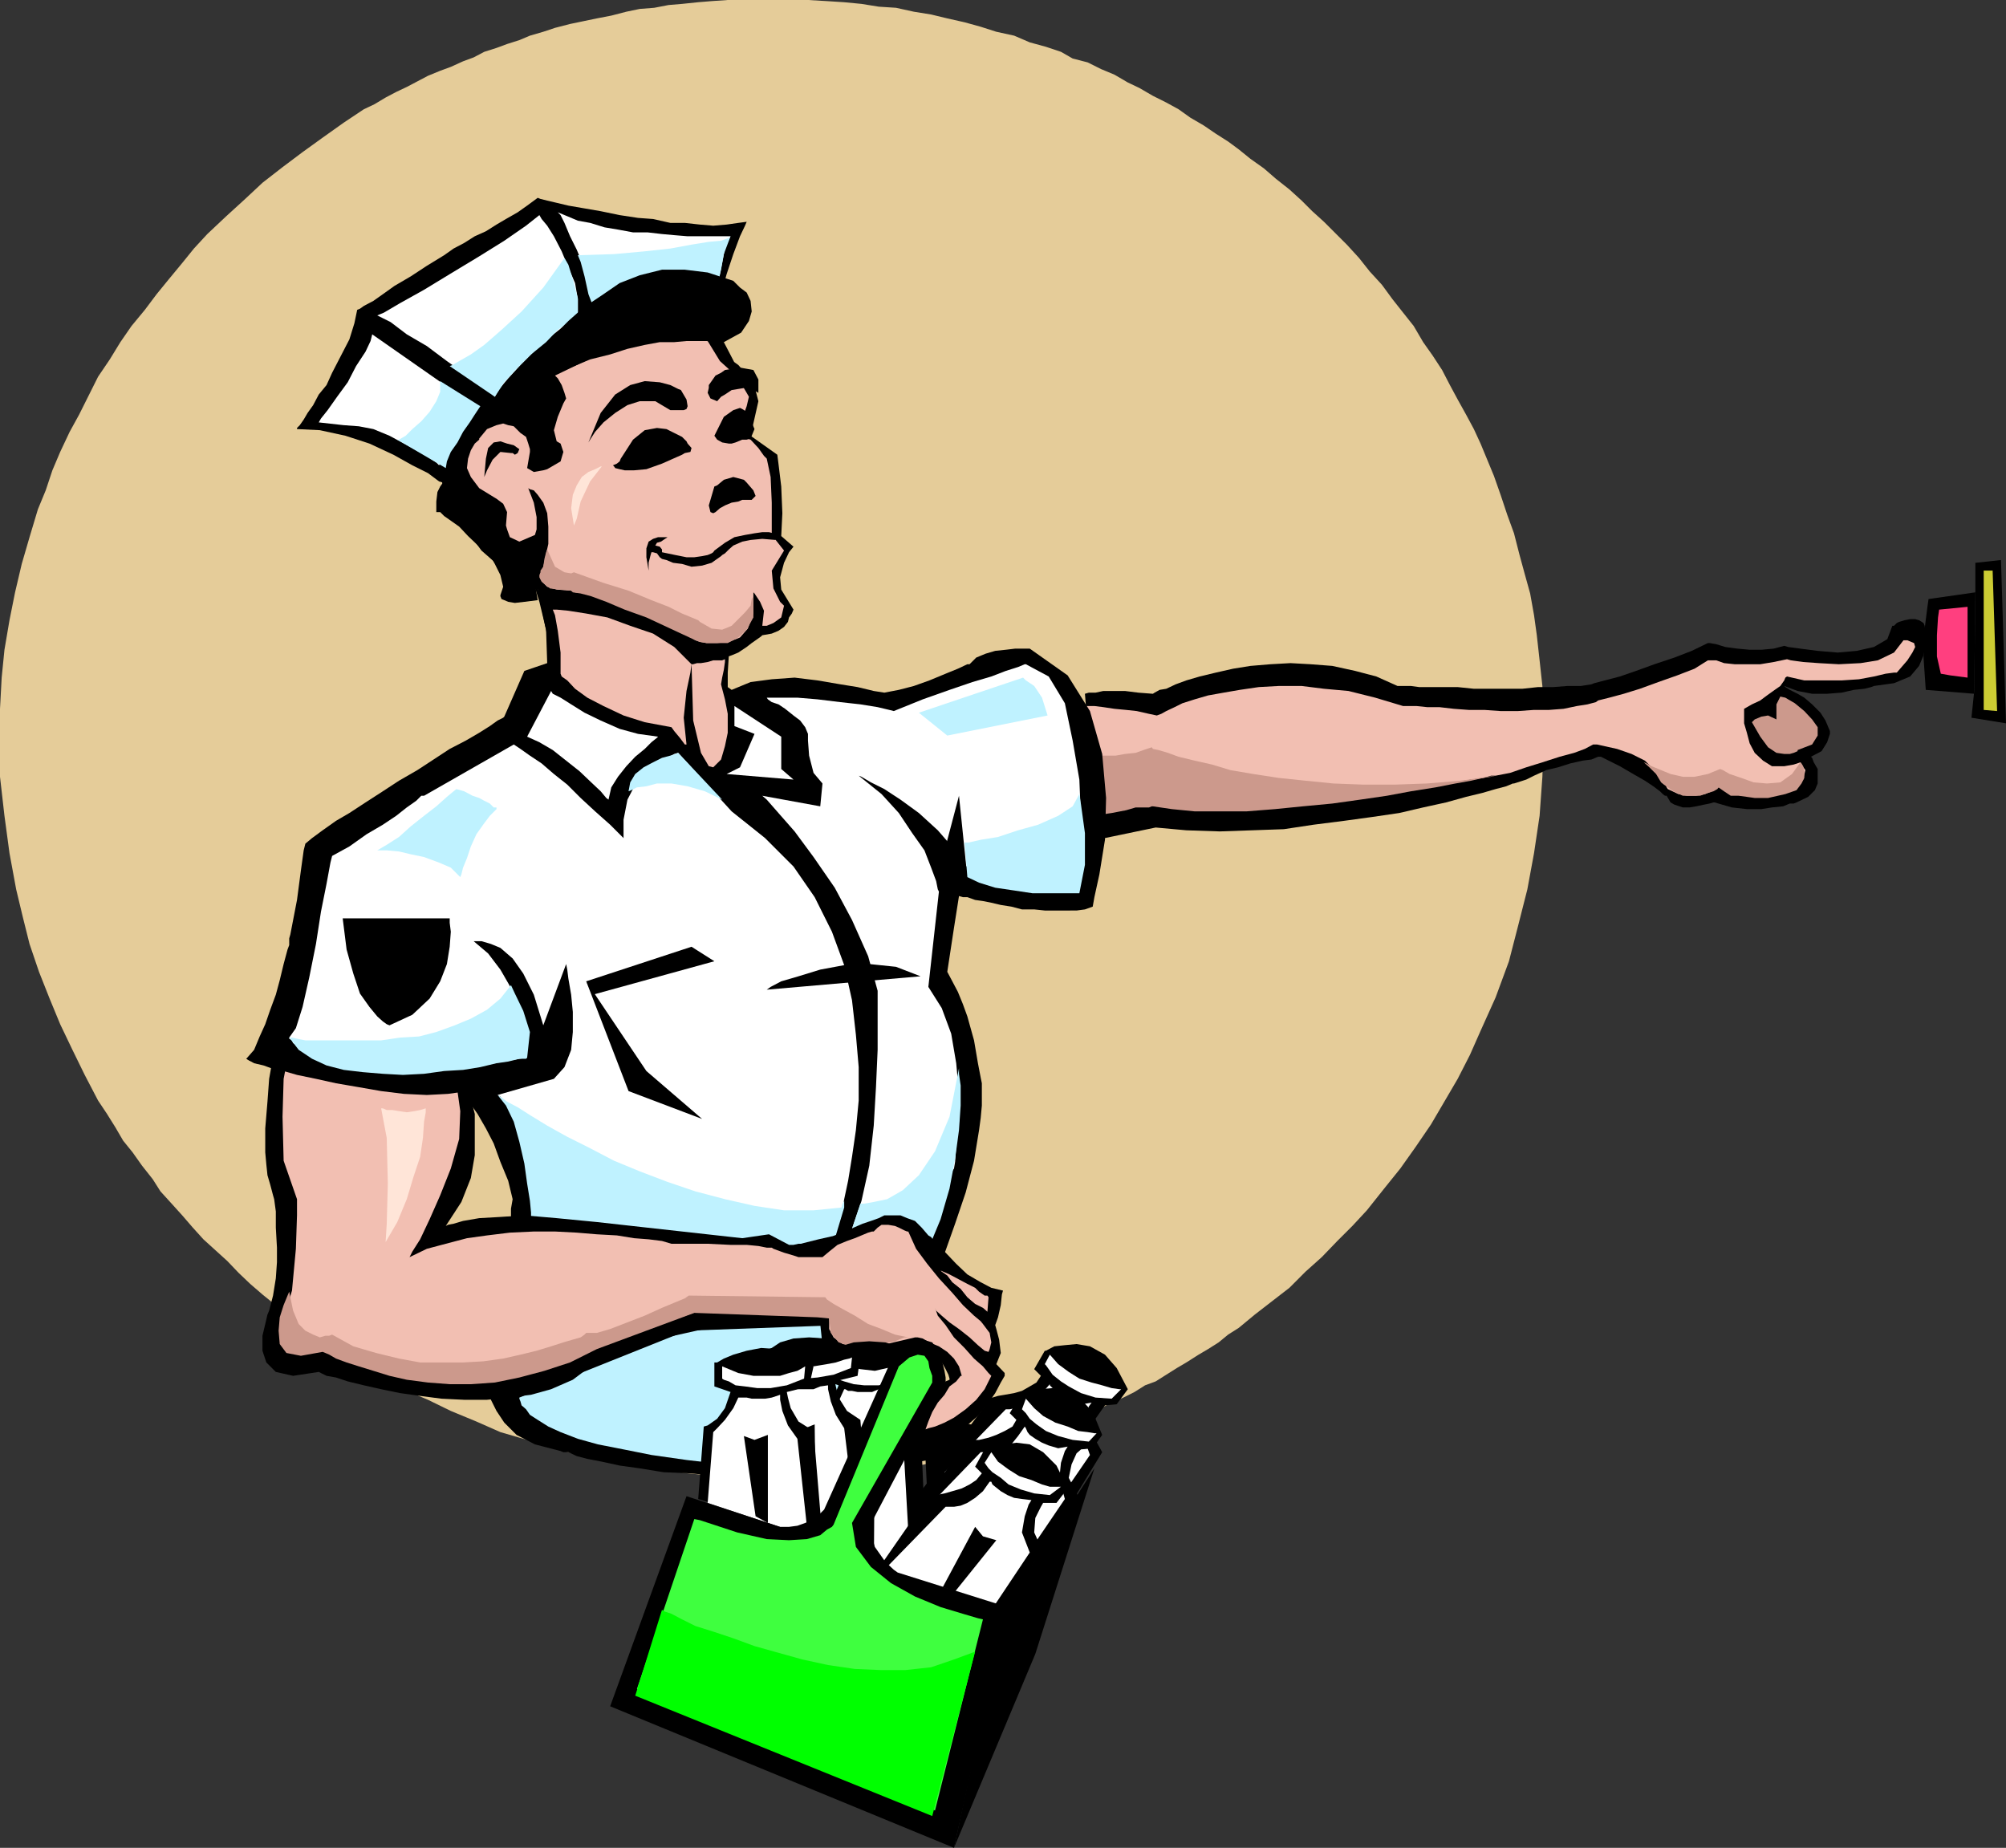 <svg xmlns="http://www.w3.org/2000/svg" width="360" height="331.602"><rect width="100%" height="100%" fill="#333333" stroke="none"/><path fill="#e5cc99" d="m275.8 114-.5-3.602-.698-3.898-1-3.602-.899-3.296-1-3.903-1.203-3.3-1.2-3.598-1.198-3.403-2.399-5.796L264.5 77l-1.398-2.602-1.5-2.699-1.399-2.597-1.402-2.704-1.7-2.597-1.699-2.403-1.699-2.898-1.902-2.398-1.899-2.403L248 51.102l-2.2-2.403-1.898-2.398-2.199-2.403L239.801 42l-2.2-2.2-2.101-1.902L233.602 36l-2.2-2L229 32.102l-2.2-1.903-2.398-1.699-2.101-1.7-1.899-1.402L218.203 24 216 22.5l-2.398-1.398-2.102-1.5-2.2-1.204-2.398-1.199-2.402-1.398-2.098-1L200 13.398l-2.398-1-2.399-1.199-2.703-.699-2.098-1.2-2.699-.902-2.902-.796L182 6.398l-3.2-.699-2.8-.898L173.102 4 170 3.3l-2.898-.698-3.102-.5-3.2-.704-3.097-.199-3.101-.5L151.5.4l-3.098-.2L145 0h-14.398l-2.899.2-2.402.198-2.899.301L120 .9l-2.598.5-2.601.203-2.399.5-2.699.699-2.601.5-2.399.5-2.402.5L99.6 5l-2.101.7-2.398.698-1.899.801L91 7.9l-1.898.703-2.2.699-1.902 1-1.898.699-2.2 1-1.902.7-2.2.902-1.898 1-1.902 1-1.898.898-1.899 1-2 1.2-1.902.902L61.703 22l-3.8 2.7-3.602 2.6-3.598 2.7-3.601 2.8L44 35.7l-3.398 3.1-3.399 3.2-2.402 2.602-2.098 2.597-2.402 2.903-2.2 2.699L26 55.6l-2.398 2.9-2 2.898-1.899 3.102-2.101 3.102-3.399 6.796L12.5 77.5l-1.7 3.602-1.398 3.296L8.203 88l-1.402 3.398-1.5 5-1.399 4.801-1.199 5.102-1 5-.902 5.3-.5 5L0 127.2v12.2l.8 7 .903 6.703 1.2 6.5 1.199 5 1.199 4.796 1.699 5 1.902 4.801 1.899 4.602L13 188.398l2.203 4.5 2.399 4.602 1.601 2.398 1.5 2.403 1.399 2.398 1.699 2.102 1.699 2.398 1.902 2.403 1.399 2.199 2 2.199 1.902 2.102 1.899 2.199 1.898 2.097 2.203 2 2.098 1.903 2 2.097 2.101 2 2.2 1.903L49.203 234l2 1.398 2.098 1.704L55.5 238.5l2.102 1.7 2.199 1.402 2.199 1.5 2.102 1.398 4.101 2.398 4.098 2.403 4.5 1.898 4.101 2 4.598 1.903L89.8 257l4.802 1.398 4.601 1.5 4.797 1.204 4.8.898 4.802 1 5 .7 4.8.698 5 .5 5.098.301h13.203l1.7-.3h1.199l2.601-.2 2.899-.5 2.601-.199 2.899-.5 2.601-.3 2.7-.4 2.597-.8 2.703-.398 2.598-.5 2.601-.704 2.399-.796 2.699-.704 2.402-.898 2.399-1 2.601-1 2.399-.7 1.902-.902 2.2-.796 2.199-.903 1.898-1 2.102-.898 2-1 1.898-1.2 1.902-.703 1.899-1.199 1.902-1.199 1.7-1 2.199-1.398 1.699-1 1.902-1.204 1.7-1.398 1.898-1.2 2.902-2.402 3.098-2.398 3.101-2.398 2.899-2.903 2.902-2.597 2.797-2.903 2.703-2.699 2.598-2.8 3.101-3.9 2.899-3.6 2.699-3.802 2.8-4.097 2.403-4.102 2.399-4.097 2.199-4.301 1.902-4.301 2.7-6 2.398-6.5 1.601-6.2 1.7-6.698 1.199-6.5 1-6.704.5-7 .199-7v-4.796l-.2-4.5-.5-4.602-.5-4.5"/><path d="m273.902 139.898 1.399-.699 2.199-1 2.102-.5L281.8 137l2.199-.5 1.602-.2 1.199-.5h.5l3.402 1.7 2.399 1.398 2.101 1.204 1.5 1 1.2.898.5.5.398.3.3.2-.3-.2h.3l.7 1.2.699.398 1.5.5h1.203l1.2-.199 1.398-.3 1-.2.699-.199h.203l3.098.898 2.699.301h2.602l1.898-.3 2-.2 1.203-.5h.7l.5-.199 2.097-1 1.203-1.2.5-1.198V138l-.703-1.2-.297-.8-.203-.2 1.902-1 1-1.6.5-1.5v-.5l-.8-1.9-.899-1.402-1.5-1.5-1.402-1.199-1.2-.699-1.398-.7-.8-.5-.2-.198 2.399.898 2.601.5h2.7l2.597-.2 2.203-.5 1.899-.198 1.199-.301.5-.2 3.601-.5 2.899-1.203 1.601-1.898.801-1.898.399-2.204V113.7l-.2-1.398-.199-.5-.8-.5-.7-.2h-.902l-1 .2-1 .3-.399.2-.5.5h-.3l-.899 2.398-2.402 1.403-3.098.699-3.402.3-3.598-.3-3.101-.403-2.2-.296-.699-.204-1.902.5-2.2.204H314l-2.2-.204-2.198-.296-1.602-.5-1.2-.204h-.3l-2.898 1.403L300.5 118l-3.598 1.2-3.3 1.198-2.899 1-2.703.704-1.898.5-.5.199-1.899.3h-2.402l-2.598.2H276l-2.797.3H264.5l-2.898-.3h-6.899l-1.5-.2h-2.402L247 121.399l-3.797-1-4.101-.898-3.899-.3-3.601-.2-3.602.2-3.598.3-3.101.5-3.098.7-2.902.698-2.399.704-1.902.699-1.7.8-1.198.2-.899.5-.3.199-2.602-.2-2.399-.3H198l-1.398.3h-1.2l-.699.2 2.098 26.2 10.601-2.2 5.5.5 6 .2 5.801-.2 5.7-.2 5.3-.8 5.5-.7 5.098-.698 4.8-.704 4.301-1L259.5 144l3.602-1 2.898-.7 2.402-.698 1.899-.5 1.199-.5h.203l2.2-.704"/><path fill="#f2bfb2" d="M194.902 126.7h1.5l1.598.198 2 .301 2.102.2 1.898.203 2.203.5 1.399.296.8-.296.899-.5 1.5-.704 1.402-.699 2.2-.699 2.398-.7 2.8-.5 2.899-.5 3.402-.5 3.598-.198h4.102l4 .5L242 124l4.8 1.2 5 1.5h2.403l1.899.198h2.199l2.601.301 2.7.2h2.8l2.899.203h3.101l2.899-.204H278l2.602-.199 2.398-.5 1.902-.3 1.5-.399.399-.3 2-.5 2.601-.7 2.899-.898 3.3-1.204L301 121.2l3.102-1.199 2.398-1.5h1.5l1.402.5 1.899.2h4.601l2.399-.4 2.402-.5.7.2 2.199.3 2.8.2 3.598.2 3.902-.2 3.098-.5 2.902-1.398 1.7-2.204h.699l.699.301.5.2.203.703-.5 1-.902 1.398-1.899 2.2h-.5l-1.5.198-2.101.5-2.7.5-3.101.204h-6.7l-3.097-.704-.3.204-.2.5-.703 1-1 .699-1.398 1-1.2.898-1.5.7-1.402.8v2.602l.5 1.699.5 1.898.902 1.704 1.5 1.398 1.598 1h2.203l1.7-.3 1.199-.4.199.4.699 1-.398 1.698-2.2 1.903-.199.199h-.5l-1.203.5-1.2.3h-3.898L312 142l-2.598-1.2-.199.302-.8.199-1.2.699-1.203.5-1.598.3h-1.699l-1.5-.3-1.902-.898-.2-.301-.3-.7-.7-1.203-2.898-2.898-2.402-1.2-2.598-.902-3.601-.796h-.7l-1.5.796-1.902.704-2.598.699-3.101 1-2.899.898-2.902 1-2.598.5h-.8l-1.399.403-2.203.296-3.098.5-3.8.204-4.301.699-4.598.3-4.8.399-5.301.3-5.301.2h-5l-5-.5-4.801-.2-4.398-.698-3.801-1-3.399-1.204h-.199l-1 .5-1.402.5-1.399.704-2 .5-1.601.699-1.5.5-1.2.5-1.199-16.102"/><path fill="#cc998c" d="M195.602 135.602h4.601l1.7-.301 1.898-.2 1.402-.5 1.5-.5.2.297 1 .204 1.699.5 1.898.699 2.902.699 3.098.7 3.3 1 4.102.698 4.598.704 4.8.5 5 .5 5.302.199h5.8l5.7-.2 6-.5 6.3-.902-.8.2-1.399.203-2.203.5-2.797.5-3.601.699-4.399.699-4.3.8-4.801.7-5 .7-5.301.5-5 .5-5.098.402h-9.3l-4.102-.403-3.399-.5h-.199l-.5.2h-2.402l-1.7.5-2.601.5-3.398.5-.5-10.797"/><path d="m106.402 48.7-5.8.698-5.301 1.403-4.801 2.898-4.098 3.602-3.3 4.097-2.899 5L78.5 72l-.5 6 .5 5.7 1.703 5.8 2.899 4.8 3.3 4.5 4.098 3.598 4.8 2.403 5.302 2 5.8.398 5.5-.398 5.5-2 4.801-2.403 4.098-3.597 3.601-4.5L132.5 89.5l1.703-5.8.5-5.7-.5-6-1.703-5.602-2.598-5-3.601-4.097-4.098-3.602-4.8-2.898-5.5-1.403-5.5-.699"/><path d="m131.8 65 .7.5 1.5 1.7 1.402 2.1.7 2.7-1.399 6.2 4.797 3.402.203 1.597.5 4.102.2 4.8-.2 4.098 2.2 1.903-.801 1-.899 1.898-.703 2.602.203 2.199 2.2 3.597-.301.704-.5.699-.2.8-.699.899-1 .7-1.203.5-1.7.3-.198.2-.7.5-1 .698-.902.704-1.5 1-1.2.5-1.198.398h-.899l-.5-.2-.703-.198-1.5-.801-1.7-.903-2.097-1-2.402-1.199-2.7-1.199-2.8-1.2-2.7-1.198-2.898-.903-2.8-1.199-2.403-1-2.7-.7-1.898-.3-1.902-.398-1.5.199v-1l.3-2.403v-2.796l-.3-3.403L131.8 65"/><path d="M88.402 247.898 91 245.7l1.902-2.597 1-3.903.899-3.597.3-3.602.2-2.8v-2.9l-2.399-1.698-1.199-3.801v-3.903L92 215.2l-.797-3.3-1.402-3.399-1.2-3.3-1.398-2.7-1.5-2.602L84.5 198.2l-.7-1.398-.198-.301 2.101-34.5 15.098-35.3L96 103.397l35.3 12.704-.5 1.5-.198 3.097v2.602l.699.5 3.402-1.403 3.797-.5 4.102-.296 4.101.5 4.098.699 3.101.5 2.098.5.8.199 1.903.3 2.598-.5 2.699-.698 2.8-1 2.903-1.204 2.2-.898 1.699-.8H174l1.203-1.2 1.7-.7 1.699-.5 1.898-.198 1.703-.204h2.598l6.8 4.801 4 6.403 2.2 7.699.699 7.898-.2 7.5-1 6.2-.898 4.101-.3 1.7-1.399.5-1.5.198H187.5l-1.898-.199h-2.2l-1.902-.5-1.898-.3-1.7-.399-1.5-.3-1.402-.2-1.398-.5h-.801l-.7-.2-.898 5.7-1.203 7.898.902 1.704 1 1.898.899 2.2.8 2.198 1.2 4.301.699 4.102.5 2.597.203 1v4l-.203 2.204-.297 2.199-.902 5.5-1.5 5.699-1.899 5.602-1.699 4.796L168 228.7l-1.398 3.602-1.2 2.097-.5.801 2.7 6.2 1.601 8.601 1 8 .2 3.3-8.102 1.5-7.5 1.2-7.2.398-6.699.5-6.199.301-5.5-.3-5.3-.5-4.801-.2-4.301-.699-3.598-.5-3.203-.7-2.598-.5-1.902-.5-1.5-.698h-.898l-.5-.204L96 259.2l-3.297-1.699-2.203-2.2-1.398-2.1-1-2-.7-1.598-.5-1-.5-.204 2-.5"/><path fill="#fff" d="m154.102 139.2.5.198 1.699 1 2.402 1.204 2.899 1.898 3.3 2.398 3.399 3.102 3.3 3.8 3.2 4.598h.699l1.902.5 2.899.204 3.101.699 3.399.3 3.101.5h2.399l1.402-.5.297-1.703v-10.296l-.297-7.204-1.203-7-1.398-6.699-2.899-4.8-4.101-2.2h-.2l-1.199.5-2.203.7-2.598 1-3.402 1-4.098 1.402-4.8 1.699-5.2 2.102-.8-.204-2.102-.5-3.098-.5-3.601-.398-4.098-.5-3.601-.3h-5.5l.199.3.699.5 1.203.398 1.2.801 1.5 1.2 1.199.902.898 1.199.5 1.2v1.198l.203 2.704.797 3.097 1.602 1.903-.399 4.097-10.402-1.898.8.699 2.102 2.398 2.899 3.301 3.398 4.602 3.8 5.5 3.102 5.8 2.899 6.5 1.699 6.2v10.597l-.297 6.704-.402 6.898-.801 7.2-1.398 6.3-1.7 5 8.2-4.8 7.398-1.9 2.703-4.1.2-1.2.199-2.898.5-4.301v-5l-.5-5.5-.899-5.301-1.703-4.602-2.398-3.796L168.5 160l-.2-.398-.3-1.5-.898-2.403-1.2-3.097-2.199-3.102-2.402-3.602-3.098-3.398-4.101-3.3"/><path fill="#fff" d="m111.902 151.2.2.402.5 1.199L113.8 155l1.402 2.898 2 3.102 2.399 3.8 2.8 3.9 3.2 3.6 3.101 4.302 2.598 5 2.199 5.296 2.402 6 2.598 6.301 3.102 6.7 3.601 7.203 5.098 7.199.199-.7.5-1.5.5-2.902.703-3.3.7-4.297.699-4.801.5-5.301v-6l-.5-5.8-.7-6.2-1.402-6.3-2.2-6-3.097-6.2-3.8-5.5-5.102-5.102-6-4.796-9.598-10.5-.703.199-1.2.699-1.898 1.2-1.902 1.5-2 2.1-1.398 2.7-.7 3.602v4.097m18.501-12.301 2.399-1.199 2.601-6-3.601-1.398v-3.602l8.402 5.5V138l2.2 1.898-12-1"/><path d="m173.602 157.398-1.5-14.597-2.899 11zm-78.302-53.5.5.903 1 3.199 1.2 5 .203 6-4.101 1.398-3.602 8.204-.2.199-1 .5-1.398 1L86 131.5l-2.398 1.398-2.899 1.5-2.902 1.903-2.899 1.898-3.3 1.903L68.703 142l-3.101 2-2.899 1.898-2.402 1.403L57.902 149 56 150.398l-1.2 1-.3 1.204-.5 3.597-.7 5.301-1.198 6.2-.2.698v1.204l-.3.796-.7 2.602-.699 2.898-.703 2.602-1 2.7-.898 2.6-1 2.2-1 2.398L44.203 190l.5.3.899.5 1.699.4 2.199.8 2.902.7 3.098.698 3.102.704 3.8.699 3.899.5 3.8.5h8.2l4.101-.5 3.598-.7 3.602-1.203 3.101-1.898.2-1.898.3-5.102V178l-.5-5.7-.5-1.5-1-2.8-1.402-4.398-1.2-4 17-39.903-10.3-15.8"/><path fill="#fff" d="M76.102 142.8h-.5l-.899.9L73 144.897l-1.898 1.5L68.703 148l-2.902 1.7-3.098 2.198-3.101 1.704-.301 1.199-.7 3.8-1 5-.898 5.797-1.203 6-1.2 5.301-1.198 3.801-1.2 1.7v.198l.5.301.2.5.699.403 1.199.796 1.203.704 1.7.898 2.199.5 2.398.7 3.102.3 3.601.5 3.797.2 4.602-.2 5.3-.5 5.7-.7 6.5-1v-.698l-.2-2.204-.8-2.597-.7-3.403-1.199-3.597L89.801 174l-2.2-2.898L85 168.898h1.402l1.7.5 1.699.704L92 172l1.902 2.7 1.899 3.8L97.5 184l4.102-11 .199 1 .199 1.602.5 2.898.3 3.102v3.597l-.3 3.2-1.2 3.101-1.898 2.102-10.101 2.898.5.3 1 1.4 1.402 1.902 1.399 2.699 1.5 3.097.699 3.801.199 3.903-.398 4.5H96l1.703.296 2.7.403 3.097.8 3.8.399 4.602.5 4.5.5 4.598.7 21.102 1.902 3.898-1.204 4.3-2.097-28.097-59.5-.203-.5-1-.7-1-1.203-1.598-1.699-2-1.898-2.101-2.2-2.399-2.203L109.5 148l-2.7-2.398-2.597-2.403-2.402-2.398-2.399-1.903L97.203 137l-2.101-1.398-1.7-1.204-1.199-.796-16.101 9.199M98.902 124l.301.5 1.399.7 1.898 1.198 2.402 1.5 2.899 1.403 3.402 1.5 3.297.898 3.602.5-.2.2-1 .8-1.199 1.2L114 135.8l-1.598 1.699-1.5 1.898-1.199 1.903-.5 2.199-.402-.3-1-1.2-1.7-1.602-2.101-2-4.797-3.796-2.402-1.403-2.2-1L98.903 124"/><path d="m105.203 176.102 7.598 19.699 13.199 5-10-8.602-10.797-16.097M96.5 35.5l.5.2 1.203.3 1.7.398 2.097.5 2.902.5 2.899.5 3.402.704 3.297.5 2.703.199 3.098.699h2.601l2.7.3 2.398.2 2.402-.2 2.098-.3 1.5-.2-.297.7-.902 1.898-1.2 3.204-1.199 3.597-1 3.602-.699 3.3V59.2l1.2 1.7h-.5l-1-.2h-10l-3.602.5-3.598.7-4.101.902L103 64.5l-4.098 2.2-4.3 2.6-4.102 3.098-3.797 4.102-3.601 4.602-3.602 5.5-.7-.204-2-1.5L74 83.5l-3.398-1.898-4.301-2L62 78.199l-4.598-1L53.301 77v-.2l.5-.5.699-1 .703-1.198 1-1.403 1-1.898 1.399-1.7 1-2.203 1.601-3.097 1.5-2.903.899-2.898.5-2.398.5-.204.699-.5L67 54l1.703-1.2 2.098-1.5 2.902-1.698 2.899-1.903 3.101-1.898 1.7-1.2 1.898-1 1.902-1.203 2-.898 1.899-1.2 1.699-1 2.101-1.198 1.7-1.204L96.5 35.5"/><path d="m105.203 176.102 18.899-6.204 4.101 2.602-21.8 6-1.2-2.398M61.5 164.8h19.203v.802l.2 1.597-.2 2.7-.5 3.101L79 176.102l-1.898 3.097L74 182.102 69.902 184l-.5-.2-.699-.5-1-.902-1.402-1.699-1.7-2.398-1.199-3.602-1.199-4.3-.703-5.598"/><path fill="#fff" d="m61.703 76.3 2.7.2L67 77l2.902 1.2 2.598 1.402 2.703 1.5 1.598.898 1.5 1 .5.5.902-1.898 1-2 1.399-1.403 1-1.699.898-1.398 1-1 .5-.704.203-.199L66.801 60l-.301 1.2-.898 1.902-1.7 2.597-1.5 2.903-1.902 2.597-1.7 2.403-1.198 1.5-.399.699 4.5.5m42-19.903V53.7l-.5-2.898L102 48l-1.2-2.898-1.398-2.704-1.199-1.898-1-1.2-.402-.698-2.399 1.898-3.902 2.7L86 46l-5.297 3.2-4.601 2.8-4.301 2.398-2.899 1.704-1.199.5 2.399 1.199L73 60l3.602 2.102 3.601 2.699 3.399 2.398 2.601 1.903 1.899 1.398.699.7.8-1.4 1.602-1.902 2.2-2.398 2.398-2.398 2.601-2.403 2.2-1.699 1.699-1.398.5-.5.902-.704m-3.601-18.296.5.5L101.3 40l1 2.398 1.199 2.403 1.203 2.898.899 2.903.8 2.398v1.898l22-1.898.301-1.398.7-3.403.699-3.597 1-2.204h-7.7L121 42.2l-2.2-.2-2.597-.3h-2.601l-2.7-.5-2.402-.4-2.598-.8-2.199-.398-1.902-.801-1.7-.7"/><path d="m137.602 177.602.699-.5 1.902-1 3.098-.903 3.902-1.199 4.297-.8 4.5-.2 4.8.5 4.403 1.7-27.601 2.402"/><path fill="#f2bfb2" d="m93.402 77.7-1.199-1.2-1-.2-.902-.3-1.2.3-1.699.7L86 78.7v.198l-.797.704L84.5 80.8l-.5 1.5-.2 1.7.7 1.602 1.5 2 2.602 1.597.5.301 1.199.898.699 1.5-.2 2.403.2.699.5 1.398 1.703.801L96 96l.3-1v-2.2l-.5-2.6-1-2.598.302.199.699.199.699.8 1 1.4.703 1.902.2 2.398v3.102l-.903 4.097-.297.7-.203.5v1l.5.703.703.699 1.7.5 2.597.199.703.3 1.7.2 2.699.7 3.3 1 3.598 1.198 3.602 1.704 3.601 1.898 3.098 1.898.8.301 1.2.2h1.902l2.098-.2 2-.8 1.402-1.598 1-2.7v-3.8l.2.199 1 1.5.699 1.602-.301 2.699h.8l1.2-.5 1.402-1 .5-2.102L140 108l-1.2-2.398-.3-3.204 2.203-3.597L138.5 96v-5.8l-.2-4.598-.698-3.301-.5-.5-1-1.403-1.399-1.5-2.203-.699.3-1 .403-2.097.797-2.204.402-1.699L134 70.5l-1-1.7-1.7-2.1-2.097-1.9L127 61.2l-.5-.302h-1.398l-2.399-.199-3.101.2-3.899.5-4.8 1.203-5.301 1.898-6 2.898.5.5.699 1.204.5 1.398.3 1-.5.898-1 2.403-.699 2.398.5 2 .7.403.5 1.5-.5 1.699-2.399 1.398-.703.2-1.7.3L94.603 84l.5-2.898v-.5l-.301-1-.399-1.204-1-.699m29.8 55.903h-.3l-.903-1.204-1-1.199-.5-.699-4.797-.898-3.8-1.204-3.602-1.699-2.899-1.5-2.199-1.597-1.402-1.5-1-.704-.2-.5v-3.796l-.5-3.903-.5-2.8-.398-1h.7l2.097.203 3.203.5 3.797.699 4.102 1.5 4.101 1.398 3.797 2.403 3.102 3.097-.2 1.5-.699 3.301-.5 4.8.5 4.802m.899-14.402h.3l.7-.2h.699l1.199-.2 1-.3h1.602l.5-.2v.5l-.2 1.4-.3 1.402-.2 1.199.2.8.5 1.899.5 2.602v3.398l-.5 2.398-.7 2.403-1.402 1.398-.797-.199-1.402-2.398-1.399-5.801-.3-10.102"/><path d="m129.402 99.8.2-.198.5-.301.699-.7.8-.703 1.602-.699 1.5-.3 2.098-.2 2.402.2v-1.2h-.402L138 95.5h-1.2l-1.398.2-1.699.3-1.902.398-1.7 1-1.898 1.403-.203.3-.297.2-.703.3-1 .2-1.398.199h-1.399l-2-.398-2.402-.5v-.5l-.399-.5-.8-.204.3-.5.7-.199 1.199-.8h-1.7l-.898.3-.8.5-.403 1.2V100l.402 2.398V101l.301-1.2.2-.698h.3l.7.199.5.699.398.3.8.2 1.2.5 1.601.2 1.7.5 1.898-.2 1.703-.5 1.7-1.2m5.499-10.1h-1.699l-.703.3-1.2.2-1.198.5-.899.5-.8.698-.403.204-.5-.204-.297-1.199 1-3.398.5-.2 1.2-1 1.699-.5 1.898.5.5.5L135.203 88l.399 1-.7.7m-29.3-10.302.3-.5.899-1.398 1.5-1.7 2.101-1.698 2.2-1.403L114.8 72h2.8l2.7 1.602h2.402l.5-.204.2-.5-.2-1.199-1-1.699-.5-.2-1.402-.698-1.899-.5-2.699-.204-2.601.704-2.7 1.699-2.601 3.3-2.2 5.297M128.703 72l.7-.8.699-.4 1.199-.8 1.199-.2 1.203-.198 1.2.199 1.199.699v-2.398l-.899-1.704L133 66h-1l-.7.2-1.198.198-.7.5-1 .5-.699 1-.5.704v.5L127 70.5l.5 1 1.203.5m-5.301 7.602-.199-.403-.8-.8-1.403-.7-1.398-.699-1.7-.2-2.199.4-2.101 1.698-2 3.102-.2.3-.199.5-.5.4-.703.3.203.2.2.3.8.2.899.198h1.699L116 84.2l2.8-1 3.602-1.597.5-.301 1-.2.2-.703-.7-.796m4.801-1.403.5.698.899.5 1.199.204h.5l.699-.204 1.203-.5H134l.703-.199.7-1.699-.7-1.7-.703-1.402-.797-.5-.402-.199-1.2.403-1.699 1.199-1.699 3.398m-35 2.403-.3-.204-.7-.5L91 79.602l-1.2-.403-1.198.2-1 1-.399 1.902-.3 3.3.5-1.203 1-1.898 1.398-1.398 1.902.199H92l.402.3.5-.3.301-.7M96.5 107.7l-.5-2.9-16.5-18.198-.5.699-.5 1L78.3 90v1.898h.7l.703.704 1 .699 1.7 1.199L84 96.2l2 1.902 2.402 2.398.399.7 1 2 .5 2.1-.5 1.5v.2l.199.5.5.2.703.3 1.2.2 1.699-.2 2.398-.3"/><path fill="#bff2ff" d="m150 221.7-3.098.698-4.8 1.204-24.899-1.903h-.8l-1.2-.5-1.902-.199-2.899-.5-3.3-.5-3.602-.398-3.898-.801-4.301-.403v-.796l-.2-2.102-.5-3.102-.5-3.597-.898-3.903-1-3.597-1.402-2.903-1.5-1.898.5.3 1.199.9 1.902 1 2.2 1.402L98.203 202l3.598 2 3.8 1.898 4.602 2.403 4.598 1.898 5 1.903 5 1.699 5.3 1.398 5.301 1.2 5.301.8H146l5-.5.203-.699.297-.5v1.2l-1.5 5m4.402-5.7h.7l1.699-.3 2.402-.5 2.797-1.598 2.902-2.704 2.899-4.296 2.601-6.204 1.7-8.699v1l.3 2.102v3.597l-.3 4.403-.7 5.199-1 5.3-1.601 5.5-2.2 5.302-4.3-3.801-9.399.199 1.5-4.5m18.7-64.8h.699l2.199-.5 3.102-.5 3.601-1.2 3.598-1 3.601-1.602 2.598-1.699 1.203-2.199.297 1.898.703 5.102v5.7l-1 5.1h-8.402l-3.301-.5-3.398-.5-2.899-.902-2.101-1-.5-6.199M112.8 142l.5-.2 1-.5 1.7-.198 1.902-.5h2.598l2.902.5 3.098.898 3.102 1.5-7.899-8.398-.5.199-.902.3-1.5.399-1.598.8-1.703.9-1.5 1.198-.898 1.5L112.8 142M71.3 78.898h.302L72.8 78.2 74 77l1.602-1.398 1.5-1.704L78.3 72l.7-1.7v-1.902l7.203 4.5L86 73.2l-.797 1.2-.902 1.402-1.2 1.699-1 1.898-1.199 1.704-.699 1.699L80 84l-8.7-5.102M80.703 65.7l.5-.2 1.2-.7 2.097-1.198 2.402-1.704L90 59.2l3.602-3.3 3.898-4.297 3.8-5.301.7 1.199.8 2.602.903 3.398v2.898l-.5.403-1.203 1-1.898 1.398L98 61.4l-2.7 2.203L92.903 66 90.5 68.602l-1.7 2.597-8.097-5.5m23-19.899.5 1.2.7 2.602.699 3.199.8 2.097.7-.199 1.398-.5 2.203-1 2.899-.699 3.601-.7 3.797-.5 3.8-.198 4.102.5v-1l.5-2.204.5-2.796 1.2-3.204-.301.301-1.399.5-2.199.2-3.101.5-3.801.703-4.598.5-5.5.5-6.5.199"/><path fill="#cc998c" d="m98.203 98.602-.203.5-.297 1.199-.203 1.398-.5.7v.3l-.2.5v.403l.403.796.5.403 1 .8 1.7.2 2.097.199.3.3 1.403.2 1.899.5 2.699 1 3.3 1.398 3.899 1.403 4.3 2 4.5 2.097.802.301 1.199.2h3.8l1.899-1L134 113l1.203-2.2V107l-.3.5-.2 1.2-1 1.198-2.402 2.403-1.7.699-1.898-.2-2.101-1.198-.301-.301-1.2-.5-1.699-.7-2.402-1.203-3.098-1.199-4.101-1.699-4.5-1.398-5.301-1.903-.5.2-1.2-.2-1.698-1-1.399-3.097"/><path fill="#ffe5d8" d="M108 83.7h-.2l-1 .5-1.198.5-1.2.902-.902 1.5-.7 1.699-.3 2.398.5 3.102.5-1.2.703-3.101 1.7-3.602L108 83.7"/><path fill="#bff2ff" d="m81.902 141.602-.5.398-1.199 1-1.902 1.7-2.2 1.698-2.398 1.903-2.101 1.898-2.2 1.403-1.699 1h1.7l2.199.199 2.101.5 2.399.5 2.699 1 2.101.898 1.7 1.7.199-.5.3-1.2.7-1.699.699-2.102 1-2.199L86.703 148l1.2-1.602 1.199-1.199v-.3h-.5l-.7-.7-1-.5-.902-.5-1.2-.398-1.5-.801-1.398-.398m83-13.704 18.7-6.296.5.5 1.5 1 1.398 2.097 1 3.2L170 132l-5.098-4.102"/><path d="M90.5 72.398V72l.703-.8 1-1.598 1.2-2.204 1.699-2.199L97 62.801l2.402-2.602L102 57.602l2.703-2.403L108 53l3.203-2.2 3.598-1.402 4-1h4.101l4.098.5 4.602 1.5.398.403.8.8 1.2.899.703 1.5.2 1.898-.5 1.704L133 59.699l-3.098 1.7H128l-1.2-.2h-3.597l-2.203.2h-2.598l-2.699.5-3.101.703-3.102 1-3.598.898-3.601 1.5-3.899 1.602-4 2.199-3.902 2.597"/><path fill="#cc998c" d="m320.402 125.2.5.3 1.2.7 1.699 1.402 1.402 1.5 1 1.398v1.5l-1 1.602-2.601 1v.199l-.7.3-.699.2h-1l-1.402-.2-1.5-1-1.399-1.902-1.5-2.597.5-.5 1.2-.5 1.199-.204 1.5.704v-2.704L319.5 125l.902.2M295 136.8l.5.2.902.5 3.399 1.398 2.199.5h2.102l2.398-.5 2.203-.898.5.2 1.2.698 2.097.704 2.203.796 2.399.204 2.398-.204 2.102-1.5 1.5-2.097.199.199.3.5.2.898v1.204l-.5 1-.899 1.199-2 .699-3.101.7h-2.399l-1.402-.2-1.5-.2h-1.398l-1.2-.8-1-.7-.199.302-.703.398-1 .3-1.398.5H302l-1.7-.8-1.698-1.2-.5-.402-.899-1.5L296 137.7l-1-.898"/><path d="m172.8 255.3 2.2.5-8.598 12.2-.5-10 6.899-2.7"/><path fill="#bff2ff" d="M93.203 250.8v.2l.2.5.199.7.8.698.7 1 1.398.903L98.402 256l2.2 1 3.101 1.2 3.598 1 4.601.902 5 1 6.301.898 6.899.8 8.199.4 8.101.3 6.5-.5 4.598-1 3.3-1.398 2-1.903.7-2.199v-2.398l-.7-2.602-1.5-2.398-1.698-2.403-2.102-2.398-1.898-2.2-2-1.902-1.399-1.199-1.203-1-.2-.2-27.597 1-30 12"/><path d="M147.203 237.602h-.8l-1.602.199h-5.598l-3.601.199-3.301.3-3.098.2h-2.902l-3.098.7-3.601.8-3.399 1.2-3.402 1.198-2.598 1.204-2.402.898-1.399.7-.8.3-2.801 2.102-3.899 1.699-3.601 1-4.098.5-3.8.398H83.3L79.203 251l-3.8-.5-3.602-.5-3.399-.7-3.101-.698-2.899-.704-2.101-.699-1.7-.3-1.398-.7-4.601.7-3.102-.7-1.7-1.699-.698-2.102V239.7l.5-2.097.398-1.704.3-.699.7-2.699.5-3.102.203-2.898v-2.602l-.203-3.597v-2.903l-.297-2.199-.203-.7-.5-1.898-.5-1.704-.2-1.898-.198-2.2v-4.3l.398-4.8.3-4.098.5-2.801.2-1 34.8 5 .2.5.5 1.898.703 2.7v7.402l-.703 4.097-1.7 4.301L80 220l.402-.2 1-.198 1.7-.5 2.898-.5 3.602-.204 4.5-.296 5.8.5 7.2.699 26.101 2.898L138 221.5l3.602 1.898h.8l.899-.199h1.199l1.203-.3 1.2-.2 1.5-.3.898-.399.5-.3.699-.2 1.203-.5 1.5-.7 1.598-.698 1.5-.5 1.402-.5 1-.5h2.899l1.199.5 1.402.5 1.2 1.199 1.199 1.398.5.301.898 1.2 1.703 1.6 1.899 2 2 1.9 2.398 1.402 1.902 1 2.098.5-.2.699-.198 1.898-.5 2.2-.5 1.402.199.699.5 1.898.3 2.403-.8 2 1.5 1.597v.5l-.7 1.204-1 1.898-1.398 2-1.703 2.102-2.2 1.898-2.597 1.5-3.101.898-4.102-.699v-.5l.703-1.199 1-1.602 1.2-2 .898-1.597 1.199-1.7 1.203-1.203.7-.296v-.204l-.2-.699-.5-1-.5-.898-.703-1-1.2-1.2-1.698-.703-2.102-.296-.7.296-1.698.704-2.899 1-3.101.699-2.899.199-2.601-.898-2-2.204-.399-3.796"/><path fill="#f2bfb2" d="m51.402 191-.5 2.602-.199 6.796.2 7.903 2.398 6.898v2.903l-.2 6-.699 7.5-1.699 5.699v.5l-.3.699v1l.5 1.398.699.704 1.5.796 2.101.204 3.2-.5.199.296 1 .204 1.199.5 1.601.699 2.2.699 2.898.7 2.902.8 3.301.898 3.598.5 3.902.204h4l4.098-.403 4.3-.8 4.602-1.2 4.598-1.398 4.5-2.2 18.3-6.402h21.801l1.7.2-.301.203v2.898l.8 1.5 1.602 1.2 2.7.402 4.3-.204 6-1.398h.5l.899.2 1.199.698 1.699.704 1.5 1 1.203 1.199.899 1.398.5 1.7h-.2l-.8 1-1.2.902-.902 1.5-1.2 1.398-1 1.7-.698 1.703-.5 1.398.5-.2 1.199-.3 1.699-.7 1.703-.902 2.098-1.5 1.902-1.699 1.5-1.898 1.2-2.403-.5-.5-1-1.199-1.602-1.398-1.7-1.903-1.898-1.898-1.5-2.2-1.402-1.698-.5-1.403.199.5 1 .903 1.402 1.199 1.7 1.199L174 240l1.5 1.398 1.203 1 .7.204.199-.5.3-1.204-.3-1.699-1.2-1.597-.402-.5-1.2-1-2-1.903-1.898-2.199-2.402-2.602-2.098-2.597-2-2.7L163 221h-.2l-.5-.2-1-.5-.698-.3-1.2-.2h-1.199l-.703.5-.7.7h-.3l-.7.2-2.398 1-1.402.5-1.7.698-1.5 1.204-1.198 1H143.3l-.899-.301-1.699-.5-1.902-.7-.301-.203h-.898l-1.5-.296-2.102-.204h-2.898L127 223.2h-6.5l-1.7-.5-2.398-.3-2.601-.2-3.098-.5-3.601-.199-3.602-.3-3.898-.2H95.8l-4.301.2-4.098.5-3.601.5-3.801 1-3.398.902-3.102 1.5.5-1 1.402-2.204 1.7-3.597L79 214.5l1.902-4.8 1.5-5.302.2-5-.7-5-29.8-3.398h-.7"/><path fill="#cc998c" d="m148.8 236.602-2.097-.204-22.101-.796-17.5 6.5-4.801 2.398-4.598 1.5-4.5 1.2-4.402.902-4.301.296h-3.797l-3.902-.296-3.801-.5-3.098-.704L67 246l-2.598-.8-2.199-.7-1.902-.7-1.2-.698-.699-.301-.5-.2-3.902.7-2.598-.5-1.199-1.602-.203-2.398.203-2.403.7-2.199.699-1.699.3-.7.7 3.4 1 2.402L54.8 238.8l1.402.699 1.2.5 1-.3h.699l.5-.2 3.8 2.102L67.5 242.8l4.102 1 3.8.699h7.7l3.601-.2 3.598-.5 3.101-.698 2.899-.704 2.601-.796 2.2-.704 1.699-.5 1.402-.398.7-.5.3-.3h1.899l2.398-.7 6.203-2.398 3.098-1.403 2.402-1 1.7-.699.699-.5 24.5.3.3.4 1.2.8 1.601.898 2.2 1.204 2.398 1.5 2.402.898 2.399 1 2.398.5h-.7l-1.698.7-2.399.5-2.902.402h-2.598l-2.203-.704-1.398-1.699-.301-2.597"/><path fill="#ffe5d8" d="M76.402 198.898v.704l-.3 1.699-.2 2.898-.5 3.403-1.199 3.597-1.203 4-1.7 4.102-2.097 3.597.2-3.296.199-7.204-.2-8.199-1-5.3h.301l.7.3h1l1.199.2 1.398.203 1.402-.204 1-.199 1-.3"/><path fill="#f2bfb2" d="m168.8 228 .2.2 1 .698.902 1.204 1.5 1.199 1.2 1.5L175 234l1.402.7.801.698.2-2.597-.2-.301h-.5l-1-.7-.703-.698-1.398-.704-1.5-.796-1.7-.903-1.601-.699"/><path d="m44.203 190 .5.3 1.2.5 1.898.4 2.402.8 3.098.898 3.402.704 3.598.796 4.101.704 4 .699 4.098.5 4.102.199 3.8-.2 3.598-.5 3.402-1 2.899-1.198 2.402-2.102H91l-1.898-.3-2.399-.4-2.902-.3-3.098-.5h-3.902L73 189.602l-3.797-.5h-4.101L61 188.8h-4.098l-3.601.3H50l-3.2.5-2.597.399"/><path fill="#bff2ff" d="M51.902 186.2h.5l.899.198 1.5.301h13.601l3.399-.5 3.402-.199 3.098-.8 3.3-1.2 2.899-1.2 2.902-1.6 2.399-2 1.902-2.4.7 1.5 1.5 3.098 1.199 3.801-.5 4.602-.2.199h-1.199l-2 .5-2.101.3-2.899.7-3.101.5-3.399.2-3.601.5-3.801.198-3.598-.199-3.601-.3-3.399-.399-3.101-.8L56 190l-2.398-1.602-1.7-2.199"/><path d="m171.203 331.602 14.598-34.801 10.601-33.301-15.902 24.7-9.297 43.402m-7.5-61.902 14.2-18.9h.199l1-.3 1.199-.2L182 250l1.402-.398 1.399-.801 1.199-.7.8-1.203-1.198-1.199 1.898-3.3h.203l1.5-.797 1.899-.204 2.101-.199 2.399.403 2.699 1.5 2.101 2.398 2 3.8-2 2.7-2.101.2-.5.698-1.2 1.704-.5 2.898 1.7 3.102-7.2 11.796-26.898-2.699"/><path fill="#fff" d="m169.5 264.2 11-11.302h.703l1-.199 1.2-.3 1-.399 1.398-.8L187 250l1.402-1.602v.204l.5.5.7.5.8.699 1.2.699 1.199.5 1.402.5 1.7-.3-.5.698-.7 2.204-.3 3.097 1.199 3.403-7.2 10.5-18.902-7.403m18.902-21.097-.902 1.699.203.199.5.7.7 1 1.5 1.198 1.398.903L194 250l2.602.8 2.898.2 1.703-1.7h-.3l-1.403-.198-1.7-.5-1.898-.5-2.199-.704-1.902-1.199-1.899-1.398-1.5-1.7"/><path d="M185.602 256.5 187 258l2.602.898L182 268l-1.7-.898 5.302-10.602"/><path d="m163.703 272.102 9.899-13.403h.199l1-.3h.902l1.7-.399 1.398-.5 1.5-.7 1.402-.8.7-1.2-1.2-1.198 2-3.301.2-.301 1.398-.398 1.699-.301 2.402-.2 2.399.5 2.402 1.2 2.399 2.597 1.699 4.102-1.7 2.398-2.101.204-.797.699-.902 2-.5 2.398 1.699 3.301-7.2 11.8-22.597-8.198"/><path fill="#fff" d="m164.902 272.102 11.098-11.5h1.602l1.199-.204 1.199-.5 1.5-.699 1.203-1.5 1.2-1.699.199.3.3.7.399.5 1 .7 1.199.698 1.203.5 1.7.5 1.699-.296-.5.796-.7 2.102-.3 2.898 1 3.602-7.2 10.602-19-7.5m19.2-21.102-.7 1.898.7.704.699 1 1.199 1 1.703 1.199 2.2.898 2.597.7 2.902.3 1.399-1.5h-.399l-1.199-.199-1.703-.2-1.898-.8-2.2-.7-2.199-1.198-1.601-1.403-1.5-1.699"/><path d="m181.203 264.2 1.5 1.698 2.598.903-7.399 8.898-2.199-.699 5.5-10.8M144.3 280.8l1.403-26 .7-.402 1.5-.796 1.398-2.102 1.199-2.898-2.898-1v-4l.3-.5 1.399-.5 1.5-1 2.402-.704L156 240.7l2.902.2 3.098 1 3.203 2.101-.5 3.602-4.101 1v.699l.699 2.199 1.5 2.398 2.402 1.704 1.399 32.097-22.301-6.898"/><path fill="#fff" d="m146 281.2.902-25.4.7-.698 1.5-1.704 1.398-1.898 1-2.2h.203l.5.302h.7l1 .199h2.597l1.203-.5 1.5-.2V250l.399 2 .8 2.398L162 257l1.703 30.2-17.703-6m3.102-36.9v2.598h.199l.699.5 1.5.5 1.703.5 1.899.204h2.601l2.899-.704 3.101-1v-2.597l-.203.199-1 .3-1.398.4-1.899.3-2.203.5-2.598-.3-2.699-.5-2.601-.9"/><path d="m152.902 256.5 1.899.5 2.199-.7-.2 28.5-2.398-.698-1.5-27.602"/><path d="m134 267.3.703-13.198.7-.5 1.398-.704 1.699-2.097 1-2.903-2.7-1v-4.097l.302-.403 1.398-.5 1.5-1 2.402-.699 2.801-.199 2.899.2 3.101 1 3.2 2.1-.5 3.598-4.102 1 .199.903.5 2 1.5 2.398 2.402 1.602L156 274.3l-22-7"/><path fill="#fff" d="m135.602 267.8 1-12.5.5-.902 1.398-1.5 1.5-2.097.902-2h.301l.399.3h.8l.899.2H146l1.203-.5 1.399-.2v.7l.5 2.199.898 2.398 1.5 2.403 2.102 17.3-18-5.8m2.698-24.199V246l.2.2.703.198 1.5.5 1.7.301 1.898.2 2.402-.2 2.899-.5 3.101-1.199.2-1.898-.5.199-.903.199-1.5.5-1.598.3-2.402.4-2.2-.2-2.898-.5-2.601-.898"/><path d="m142.102 255.8 1.898.7 2.203-.898.2 15.597-2.102-.8-2.2-14.598"/><path d="m125.3 269 1-13 .7-.2 1.703-1.198 1.399-1.903 1-2.898-2.899-1V244.5h.5l1.2-.7 1.699-.698 2.398-.704 2.602-.5 2.898.204 3.102 1 3.398 2.097-.797 3.602-4 1 .2 1 .5 1.898 1.398 2.403L146 256.8l1.602 19.2-22.301-7"/><path fill="#fff" d="m127 269.7 1-12.7.703-.7 1.399-1.5 1.5-2.1.898-1.9h1.5l.902.2h2.399l1.199-.2 1.5-.5v.9l.402 2 1 2.6 1.7 2.4L145 275.7l-18-6m2.602-24.5v2.198l.3.204.899.296 1.199.704 1.703.199 2.2.3h2.398l2.902-.5 3.098-1.203.199-2.199-.5.301-.898.5-1.5.398-1.602.5h-4.797l-2.703-.5-2.898-1.199"/><path d="m133.5 257.7 1.902.698 2.399-.898v15.8l-2.2-1.198-2.101-14.403m24 24.001 9.3-13.4h1.2l1.5-.3 1.402-.398 1.7-.5 1.398-.704 1.203-.796 1-1.204L175 263.2l1.703-3.097.5-.204 1.2-.5 1.898-.199 2.101-.3 2.399.3 2.402 1.403 2.399 2.398 2 4.102-2 2.597h-2.399l-.402.7-1 2-.2 2.601 1.399 3.102-7.2 12-22.3-8.403"/><path fill="#fff" d="m158.402 282 11.301-11.602h1.5l1.2-.199 1.199-.5 1.398-.898 1.402-1.2 1.2-1.703h.3l.2.5.5.403 1 .8 1.199.7 1.199.5 1.402.199 1.7.2-.5.8-.7 2.102-.5 2.898 1.399 3.602-7.2 10.796L158.403 282m19.499-21.398-1.199 1.898.2.3.5.7.699.7 1.5 1 1.398 1.198 2.203.903 2.399.699 2.8.3 2-1.5h-2l-1.402-.402-1.898-.796-2.2-.704L181 263.7l-1.898-1.398-1.2-1.7"/><path d="m175 274 1.402 1.7 2.399.698-7.399 9.204-2.199-.801L175 274"/><path d="m160.402 243.102-12.5 27.796-.5.5-.699.704-1 .699-1.203.5-1.398.5-1.5.199H140l-16.797-5.5-13.703 37.7 61.703 25.402 9.598-43.204-19.7-6.199-.699-.5-1.5-1.398-1.902-2.7-1-3.601 13.703-26.102v-.699L169.5 246l-.5-2-.7-1.602-1-1.5-1.698-.5-2.102.5-3.098 2.204"/><path fill="#3fff3f" d="m124.602 272.602-10.301 30.5 53.5 21.796 8.601-34.296-.902-.204-2.7-.796-4-1.204-4.597-1.898-4.3-2.398-3.602-2.903-2.7-3.597-.699-4.301 14.399-25.2v-1.203l-.5-1.398-.2-1.2-.699-1-1.199-.198-1.5.5-1.902 1.597-11.7 28.403-.3.398-.899.5-1.199 1-2.402.7-3.2.198-4-.199-5.3-1.199-6.7-2.2-1-.198"/><path d="m346.102 107.5-.2 1.398-.5 3.903-.199 5.199.399 5.8 8.699.7.199-18.2-8.398 1.2"/><path d="M354.5 105.8V101l4.602-.5.898 29.3-6.2-1 .5-4.8.2-18.2"/><path fill="#ff3f7f" d="m348.3 120.898-.698-3.097V114l.199-3.2.199-1.402 5.102-.5v12.704l-3.102-.403-1.7-.3"/><path fill="#cc3" d="m357.602 102.398.8 25.204-2.402-.204v-25h1.602"/><path fill="#0f0" d="m118.8 288.898.5.301 1.2.403 1.902 1 2.399 1.199 3.199 1 3.602 1.199 3.8 1.398 4.301 1.204L144 297.8l4.602 1 4.8.699 4.598.2h4.5l4.602-.5 4.101-1.4 3.797-1.402-7.7 29.5L114 304.3l4.8-15.403"/></svg>
